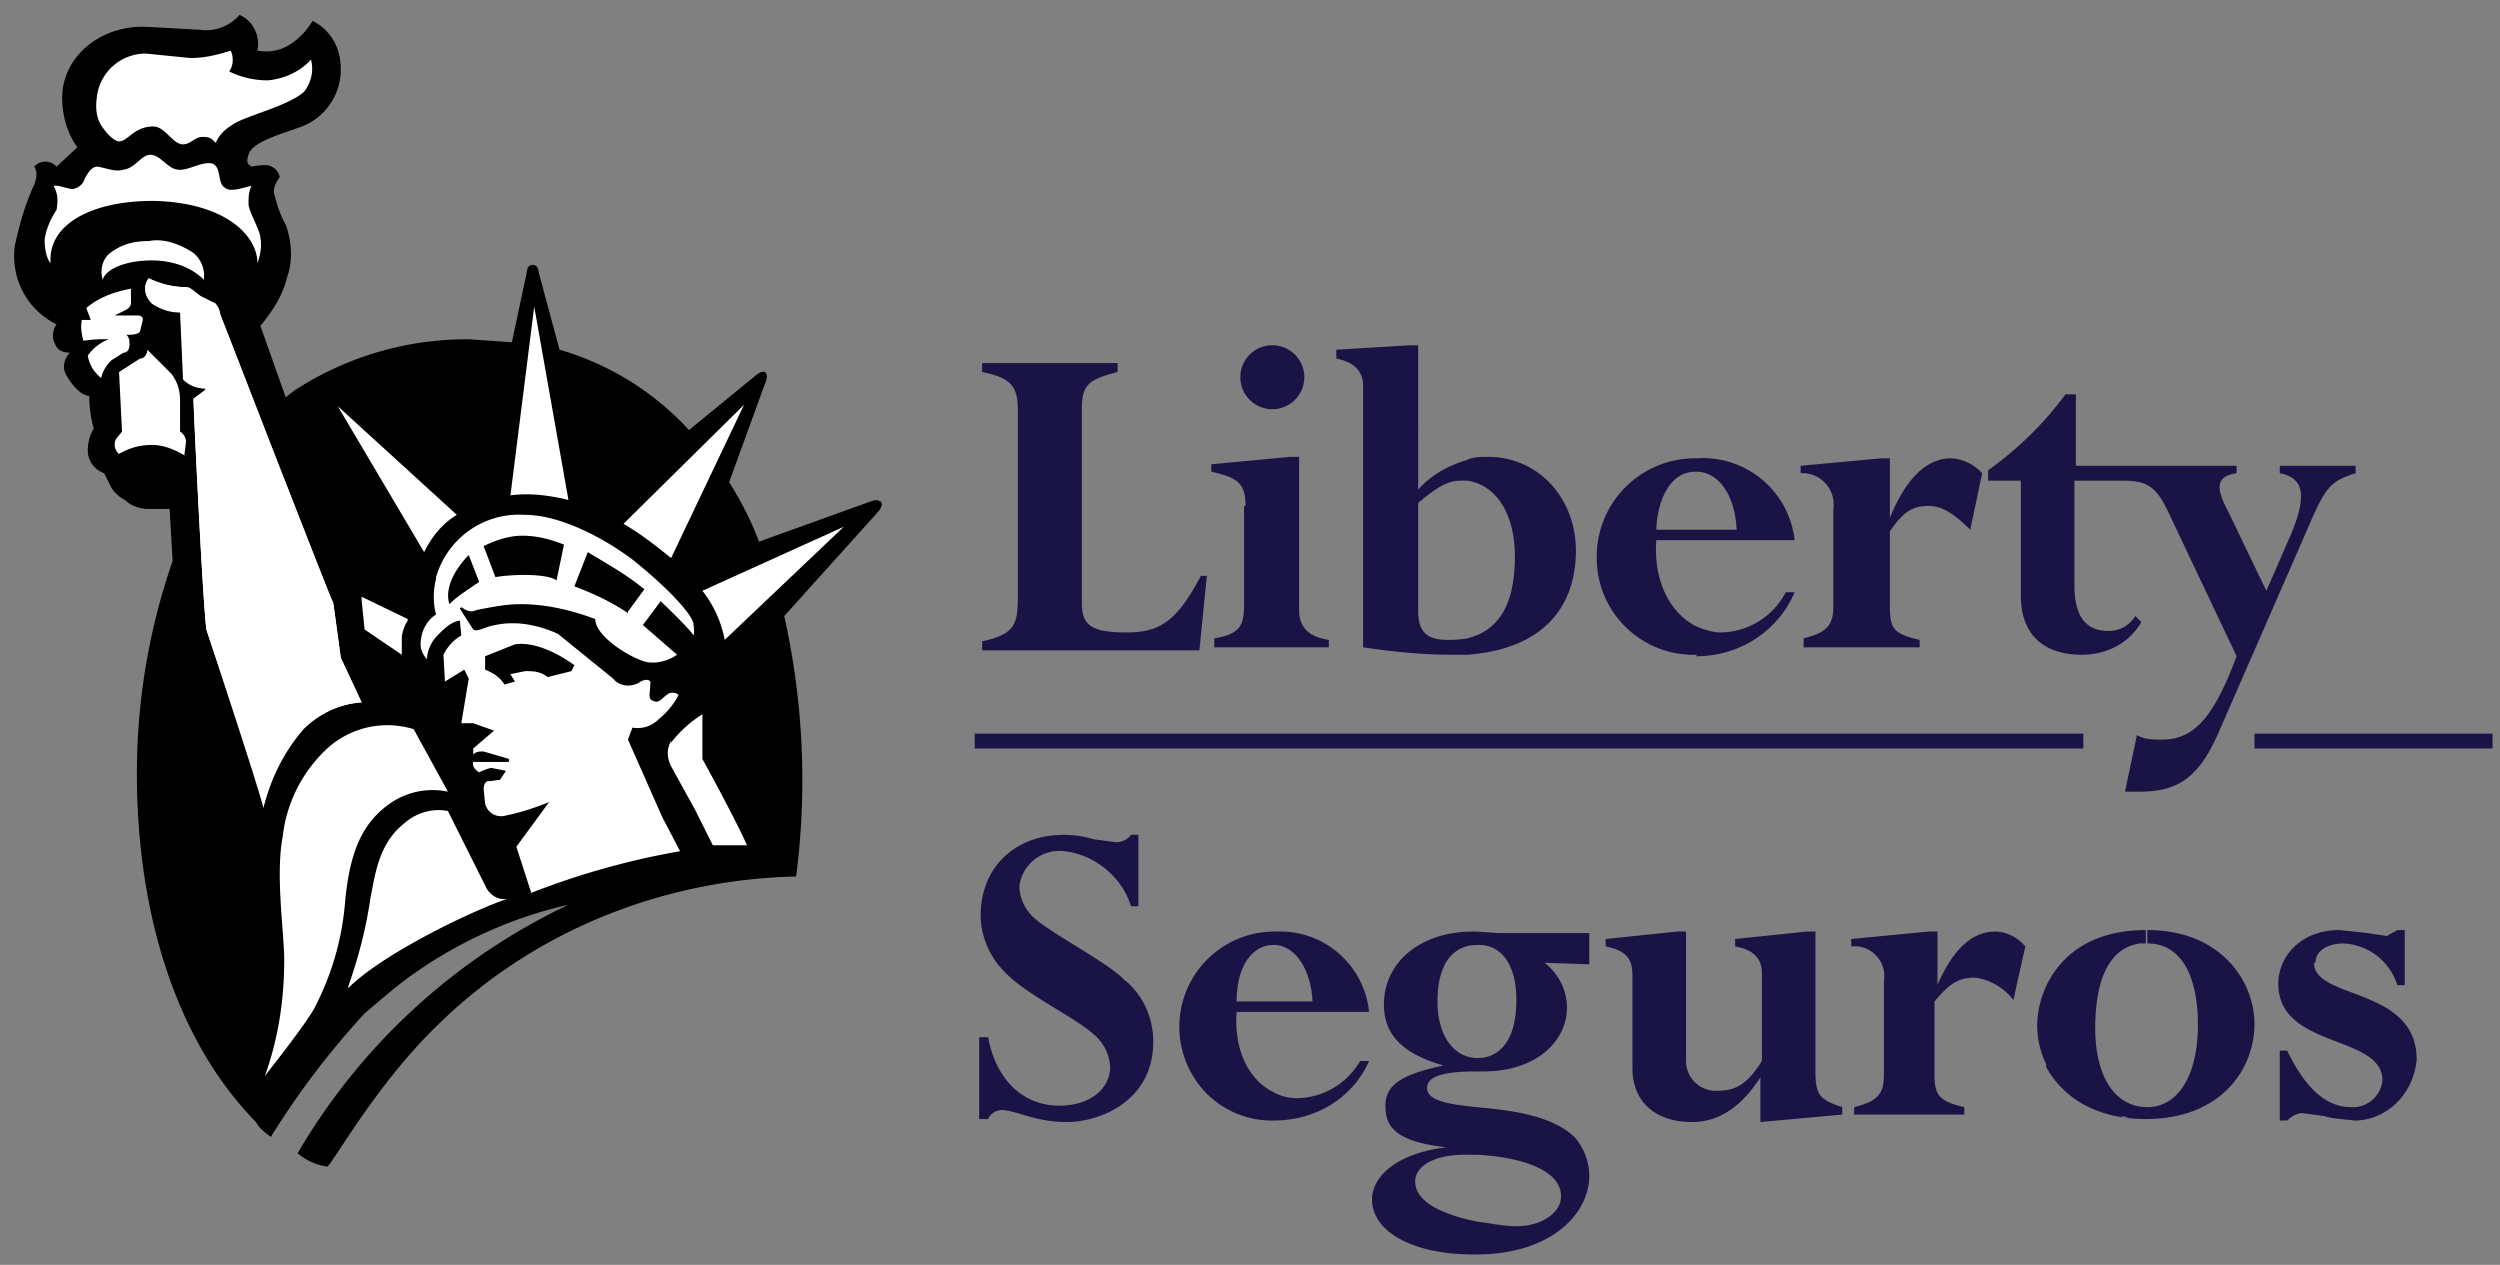 <svg xmlns="http://www.w3.org/2000/svg"  viewBox="0 0 168 85">
    <rect x="0" y="0" width="168" height="85" fill="#808080" stroke="none"/>
    <g class="liberty" transform="translate(0 1)" fill-rule="nonzero">
        <g class="text" transform="translate(65 22)" fill="#1A1446">
            <path d="M20.5 4.5a2.1 2.1 0 100-4.3 2.1 2.1 0 000 4.3zM70.8 17c0 2.9 1.8 4 4.1 4 1.7 0 3.2-.8 4-2.2l-.4-.4c-.4.6-1 1-1.8 1-1.7 0-2.3-1.2-2.3-3.1V9.3h3.3c1.8 0 2.3.6 3.1 2.3l4.5 9.5c-1.5 4-2.8 5.6-5 5.6-.6 0-1.2 0-1.7-.3l-.8 3.8h1c2.6 0 4-1 5.3-4L90.3 12c1-2.3 1.4-2.7 3-3.2v-.5h-5.1v.5c1.5.3 1.9 1.3.8 4l-1.7 3.9-2.6-5.4c-.8-1.5-.8-2.3.6-2.5v-.5H74.5V3.5h-.7a23 23 0 01-5.2 5.1v.7h2.2V17zm-12.6-5.9v6.6c0 1.3-.4 1.8-2 2.2v.6H64V20c-1.8-.4-2-.8-2-2.3v-5c.9-1.3 1.5-1.7 2.6-1.7.9 0 1.7.5 2.8 1.6l.8-3.8a3 3 0 00-2.1-1c-1.6 0-3 1.3-4.1 4v-4h-.6l-5.4.5v.5a2.1 2.1 0 012.2 2.4zM49 21.1c2.9 0 5.5-1.7 6.6-4.3H55a5 5 0 01-4.4 2.7c-.5 0-1.1-.2-1.6-.4-1.6-.8-2.9-2.8-2.7-5.8h9.3A6.2 6.2 0 0049 7.8a6.6 6.6 0 00-6.7 6.7A6.5 6.5 0 0049 21zm0-12.4c1.5 0 2.6 1.6 2.7 3.9h-5.4c.1-2.3 1.1-3.9 2.6-3.9zm-32.8 7h-.5c-1.6 3-2.7 3.8-5 3.8-2.4 0-3-.5-3-2V4.5c0-1.7.5-2 2.4-2.5v-.6H1v.6c2 .4 2.4 1 2.4 2.6V17c0 2-.2 2.6-2.4 3.1v.6h14.6l.5-5zM26.6 2.8v17.7c2 .3 4 .5 6 .5h1c5.3-.4 7.3-3.4 7.3-7 0-3.5-2.5-6.3-5.9-6.3-.4 0-1 0-1.4.2-1.3.4-2.4 1-3.3 2V.2h-.5l-5 .3v.6c1.1.2 1.8.8 1.8 1.8zm3.7 8c1.3-1.1 2-1.5 2.9-1.5h.4c2 .3 3.2 2.3 3.2 5.1 0 3.4-1.2 5-3.2 5.5a7 7 0 01-1.3.1c-1.5 0-2-.6-2-2v-7.2zm-11.7.2v6.6c0 1.5-.3 2-2 2.3v.6h7.7V20c-1.4-.2-2-.9-2-2V7.7h-.6l-5.3.5v.5c1.8.4 2.3.8 2.3 2.3zm60.7 28.5v.9c2.3 0 3.4 2.2 3.4 5.5s-1.3 5.5-3.4 5.5c-2.2 0-3.5-2.1-3.5-5.3 0-3.2.9-5.4 3-5.7h.4v-.9c-5.6 0-7.3 4-7.3 6.4 0 .9.2 1.8.6 2.6v.2c1.1 2 3.3 3.5 6.7 3.5h-.8.8c5 0 7.3-3.3 7.3-6.4 0-2.8-2.2-6.3-7.2-6.3zm-3.5 12h-.3.3zm1.5.5h-.5.5zm-.8-.2h-.3.3zm-2.4-1.2l-.2-.2.2.2zm1.1.7l-.3-.2.3.2zm-.6-.4l-.2-.1.2.1zm-1.1-1l.1.2-.1-.2zm-.3-.4v.1zm4.4 2.5l.5.1h-.5zm13-10.3c0-.8.8-1.3 1.9-1.3a4 4 0 013.6 2.8h.5v-3.7h-.5l-.7.4-1.3-.2-1.9-.2c-2.6 0-4.1 1.8-4.1 3.6 0 4.4 7 3.4 7 6.5a2 2 0 01-2.1 1.8c-1.7 0-3.1-1.3-4.3-3.8h-.5v4.7h.5c.3-.3.7-.5 1-.5l1.5.2c.6.2 1.3.2 2 .3 2.2 0 4-1.8 4.2-4.1 0-4.9-6.9-4-6.9-6.5z" id="Shape"/><path id="Shape" d="M86.5 26.3h16v1h-16z"/><path d="M65.2 43.4v-3.8h-.6l-5.2.5v.5a2 2 0 012.2 2.3v6.3c0 1.3-.4 1.8-2 2.2v.5H67v-.5c-1.7-.4-2-.8-2-2.2v-4.9c1-1.2 1.6-1.6 2.7-1.6 1 .1 2 .7 2.6 1.5l.8-3.6c-.5-.6-1.3-1-2-1-1.6 0-2.9 1.2-4 3.8z" id="Shape"/><path id="Shape" d="M.5 26.3H75v1H.5z"/><path d="M20.6 45H27a6 6 0 00-6.2-5.4h-.2a6.4 6.4 0 00-4.5 10.9 6.2 6.2 0 004.5 1.8c2.8 0 5.3-1.5 6.4-4h-.6a5 5 0 01-4.2 2.5c-.5 0-1.1-.1-1.6-.4-1.5-.7-2.7-2.6-2.5-5.4h2.5zm0-4.5c1.4 0 2.5 1.6 2.6 3.8h-5.1c0-2.3 1-3.8 2.5-3.8zM57 49v-9.4h-.6l-4.8.5v.5c1.2.2 1.8.8 1.8 1.8v5.9c-1 1.6-1.8 2-3 2a2 2 0 01-2.1-2v-8.7h-.6l-4.8.5v.5c1.4.3 1.8.8 1.8 2v6.2c0 2.2 1.5 3.6 4 3.6 1.8 0 3.3-1 4.6-3v3l5.5-.5v-.5c-1.5-.5-1.8-.8-1.8-2.4zM4.3 38.5a3 3 0 01-.8-1.9 2.7 2.7 0 013-2.4c2 .2 3.9 1.7 4.5 3.7h.5v-4.8H11c-.2.3-.6.5-1 .5l-1.5-.2c-.7-.2-1.3-.3-2-.3-3.3 0-5.6 2.2-5.6 5.4 0 1.4.6 2.8 1.6 3.8 1.5 1.6 4.7 3 6.1 4.3a3 3 0 011 2.1c0 1.5-1.4 2.6-3.4 2.6-2.6 0-4.3-1.9-4.8-4.6H.8v5.5h.6a1 1 0 01.9-.6c1 0 2.2.8 4.4.8s5.8-1.4 5.8-5.4c0-1.6-.7-3.2-2-4.2-1-1.1-5.3-3.3-6.2-4.3zm30 1.1H34c-3.6 0-6 2.1-6 4.9 0 2 1.2 3.3 4 4.1-2.8.6-3.9 1.3-3.9 2.7 0 1.3.5 2.4 4.1 2.8-3.4.4-5 2-5 3.5 0 2.2 2.8 3.7 6.8 3.7h.2c5 0 7.6-2.7 7.6-5.3a4 4 0 00-1-2.6c-1.6-1.5-4.4-1.8-6.6-2-1.8-.2-3.3-.4-3.3-1.3 0-.8 1.2-1.1 3.3-1.1h.5c3.5 0 5.6-2 5.6-4.3 0-1.2-.6-2.3-1.5-3l3 .1v-2.1h-6.1l-1.5-.1zm0 15c2 .1 5.6.7 5.6 2.8 0 1.1-1.3 2-3 2-.9 0-1.7-.2-2.6-.3-2-.4-4.2-1.2-4.2-2.7 0-1.1 1.4-1.8 3.3-1.8h.9zm2.6-10.4c0 2.8-1.2 3.9-2.6 3.9-1.6 0-2.7-1.5-2.7-3.8 0-2.5 1-3.8 2.7-3.8h.1c1.4 0 2.5 1.2 2.5 3.7z" id="Shape"/></g>
        <g class="logobg" fill="#000">
            <path d="M59.1 32.7c-.1-.2-.6 0-.6 0L51 35.4c-.5-1.4-1.2-2.7-2-4l2.4-6.6s.3-.6 0-.8c-.3-.1-.7.3-.7.3l-4.4 3.6a19 19 0 00-8.7-5.4l-1.4-5.2s0-.5-.4-.5-.4.5-.4.5l-1 4.7-2.9-.2a21.2 21.2 0 00-11.8 3.5l-.5.4-1.7-4.8c.8-1 1.5-2 1.8-3.3.4-1.1.3-2.4-.1-3.5-.4-.7-.6-1.4-.8-2.2 0-.4.2-.7.4-1a1 1 0 00-.9-.8 4 4 0 00-1 .1c-.2-.2-.4-.2-.2-.8.2-.8 1.9-1.3 3.3-1.8a4.1 4.1 0 002.9-4c0-1.4-.7-2.6-1.9-3.2-.4.7-1 1.3-1.7 1.7a3 3 0 01-2 .3c.2-1-.3-2-1.2-2.4a3 3 0 01-2.7 1L9.8.8C7 .7 4.5 2.5 4.2 5.1c-.1 1.3.2 2.7 1 3.8l-1.4 1.3a1 1 0 00-1.5 0c.2.3.2.7 0 1.2-.6 1.3-1 2.7-1.3 4.1-.3 2.2.8 4.3 2.8 5.3-.3.4-.3 1-.1 1.3.1.4.5.6 1 .6-.4.4-.5 1-.3 1.4.3.6 1 1.5 1.6 1.5 0 .8.1 1.5.3 2.2-.3.5-.4 1-.4 1.5 0 .7.5 1.3 1.1 1.5l.5 1c.2.3.5.6.9.8.4.4 1 .6 1.6.6h1.4l.2 3.5A43.4 43.4 0 009.2 51c0 9.5 2.7 18 8 23.4.2.4.6.7 1 1a55.3 55.3 0 016.3-8.3c1.2-1 2.3-2 3.5-2.8 3-2.1 6.6-3.7 10.2-4.5A41.8 41.8 0 0020 76.5a4 4 0 002 .9c.6-.6 3.4-5.7 7.6-9.7 6.4-6.2 15-9.6 23.9-9.8a50.5 50.5 0 00-.8-17.5l6.3-7s.4-.4.2-.7z" id="Shape"/></g>
        <g class="logo" transform="translate(2 2)" fill="#FFF">
            <path d="M11.9 39.4c-.2-.3-.9-15-.9-15.6l.8-.6v-.1a2 2 0 01-1.5-.6l-.2-4.5c-.7 0-1.3-.2-1.9-.6-.5-.5-.6-1.2-.2-1.7.8.4 1.7.6 2.6.6.2 0 .6.4.9.6l1 .5a3812.5 3812.5 0 007.9 20.2l.5 3.6 1.4 3c-1.5.1-2.9.7-4 1.8a12.8 12.8 0 00-2.6 5.2c0-.6-3.7-11.5-3.8-11.8z" id="Shape"/><path d="M10.4 27.6c-.7-.4-1.4-.7-2.2-.7-.8 0-1.5.2-2.2.6a.8.8 0 01-.2-1l.4-.5-.2-4 1.4-.9c.3 0 .5-.3.5-.6l1.6 1.6c.4.5.6 1.1.6 1.8V26c.2.1.4.4.4.7l-.1.8zM46.7 40a7.6 7.6 0 00-1.5-3.3l9.5-4.3-8 7.6zm-26-15.7l8 7.3c-1 .6-1.7 1.5-2.2 2.5l-5.8-9.8zm4.7 14.4c-.2.3-.4.8-.4 1.2V41l-2.5-1.7-.2-2v-.2l3.1 1.5zm-4.2 18.8c-.2 2.6-.9 5-2.1 7.3-.7 1.2-2.6 3.6-3.3 4.5.9-2.5 1.3-5.1 1.3-7.8 0-1.8-.6-5.7-.1-8.3a9.5 9.5 0 013.1-6 6 6 0 015.7-1.2l2.3 4.2a5 5 0 00-3.9.8c-2 1.4-2.7 3.5-3 6.5z" id="Shape"/><path d="M21.4 63.3c.7-2 1.2-3.9 1.5-6 .3-1.4.5-3.6 2.3-5 .8-.7 1.9-1 2.9-.8l2.6 5.2c.3.5.8.8 1.4.7-2.4.8-8.4 3.7-10.7 6zm21.7-16.5c-.3.5-.3 1.1 0 1.7l1.6 2.9 1.2 2.4h2.3c-.9-2-3-5.8-3-5.8V45a8 8 0 00-2.1 1.9zM32.2 30.3c1.4-.2 2.8 0 4 .3l-2.3-13-1.6 12.7z" id="Shape"/><path d="M27.3 35.8a5.8 5.8 0 016-4.2c2.3 0 5.2 1.5 7.2 3 2.5 2 4 3.7 4.1 4.3 0 .2.1.5 0 .8-.2-.4-2.2-2.3-2.2-2.3L41.2 39l2.3 2c-.6.4-1.3.6-2 .5-1-.2-3.5-1.7-3.5-2.9-1.6-.6-3.3-1-5-1-1 0-2 .2-3 .4-.4.2-.7 0-1-.2l-.1.1.9 1.4c.3.2.8-.2 1.5-.3 1.4-.3 2.9 0 4.2.6l3.7 3c.4.5 1.1.6 1.7.3.4-.3.9-.3.8.1 0 .5-.2 1 .2 1.1.4.2.6-.2.9-.4.2-.2.6-.2.8 0-.3.6-.8 1.2-1.3 1.6-.5.5-1.1.7-1.8.6l-.3.8 2.3 5.2 1.2 2.3a52 52 0 00-10 2.8l-1-3.1 2.2-3c-1 .4-1.9.7-2.9.9a1.1 1.1 0 01-1.4-.8l-.1-1c0-.3.2-.6.4-.5l.7-.1.4-.6-1-.2a4 4 0 00-.8.3c-.2-.1-.5-.4-.4-.7h2.4V48l-1.7-.5c-.3 0-.5 0-.7.2v-.4l1.4-1.2-1.4-.5H29l.5-3-.3-.6-1.3.8-.1-1.8c.3-.6.7-1 1.2-1.3l-.1-1c-.6.1-1 .5-1.5 1-.4.4-.7 1-.7 1.6-.4-.4-.5-.9-.4-1.4.1-.7.5-1.3 1-1.6-.2-.8-.2-1.6 0-2.4zm3.3 6.2c.5.2 1 .5 1.3 1l.7-.2-.3-.5 1-.2c.5 0 1 0 1.5.4l1.6-.4.2-.4c-1.1-.8-2.7-1.6-4-1.4l-2 .8v.9zm9.6-3.9l1.1-1.5c-1.2-1-2.5-1.7-3.8-2.5l-.9 2.3c1.3.5 2.4 1 3.6 1.8zm-9-2.3c1-.2 3.5-.3 4.2.2l.5-2.4c-1-.4-1.9-.6-2.8-.6-.9 0-1.8.3-2.6.7l.8 2.1zm-3 1.8c.6-.6 1.3-1 2-1.5l-.7-1.8c-.6.6-1.7 2-1.3 3.3z" id="Shape"/><path d="M12.8 18.1c0-.2-.2-.7-.4-.7l-1-.5c-.2-.1-.7-.6-.9-.6-.8 0-1.7-.2-2.5-.6-.4.5-.3 1.2.2 1.6.6.4 1.3.6 2 .7l.2 4.5c.4.4.9.6 1.4.6v.1l-.8.6c0 .5.7 15.3.9 15.6.1.3 3.7 11.2 3.8 11.9.5-2 1.4-3.8 2.7-5.3 1-1 2.4-1.7 3.9-1.8l-1.4-3-.5-3.7c-.2-.2-7.5-19.2-7.6-19.4z" id="Shape"/><path d="M8.2 14.5c1.3 0 2.6.4 3.5 1.3A2 2 0 0011 14c-.9-.6-2-1-3-.8-1 0-1.8.2-2.6.8-.5.4-.7 1.1-.5 1.8.2-.7 1.5-1.3 3.3-1.3zM4.5 3.6c-.1.8 0 1.5.5 2.1.2.3.7.8 1 .8.6 0 1-1 2.3-1 .8 0 1.3 1.2 2 1.2.5 0 .8-.5 1.3-.5s.6.1.9.4c.2-.5.6-.9 1.1-1.2.8-.6 3.6-1.2 4.8-2.2.5-.6.7-1.4.5-2.2-.7.8-1.8 1.3-2.9 1.4-.9 0-1.8-.2-2.6-.6.3-.4.3-1 .1-1.4-.9.3-1.8.5-2.7.5l-3-.3a3.3 3.3 0 00-3.3 3z" id="Shape"/><path d="M8.3 10.5c4.8.1 7 2.3 7 4.2.2-.6.3-1.1.2-1.7 0-.5-.8-1.8-.8-2.3 0-.4 0-.8.2-1.2-.3 0-1.4.5-1.8.1-.5-.3-.2-1.3-.8-1.6-.7-.2-1.7.5-2.3.4-.7 0-1.2-1-1.9-1-.6 0-1 .9-1.8 1-.6.2-1.4-.2-1.8-.2-.3 0-.6.4-.8.8a1 1 0 01-.8.7c-.4 0-1-.3-1.3-.2.3.5.3 1 .2 1.6-.4.6-.7 1.3-.8 2 0 .6.1 1.2.4 1.6-.2-2.6 2.7-4.2 6.9-4.2zm-3 9.3a3 3 0 00-1.4 1.1c.1.6.4 1.1.9 1.5.1-.5.4-.9.7-1.2l.8-.5c.3 0 .4-.3.4-.5 0-.3 0-.5-.2-.7.3 0 .7 0 .9-.2l.2-.8c0-.2-.1-.3-.4-.3H5.7l.8-.4c.2-.1.3-.3.3-.4v-1c-1.1.2-2.2.6-3 1.3l.3.8h-.6c-.1.5 0 1 .1 1.4a9 9 0 011.7-.1zm34.6 12.4c1.2.7 2.2 1.5 3.2 2.3L48 24.2l-8.1 8z" id="Shape"/></g>
    </g>
</svg>
